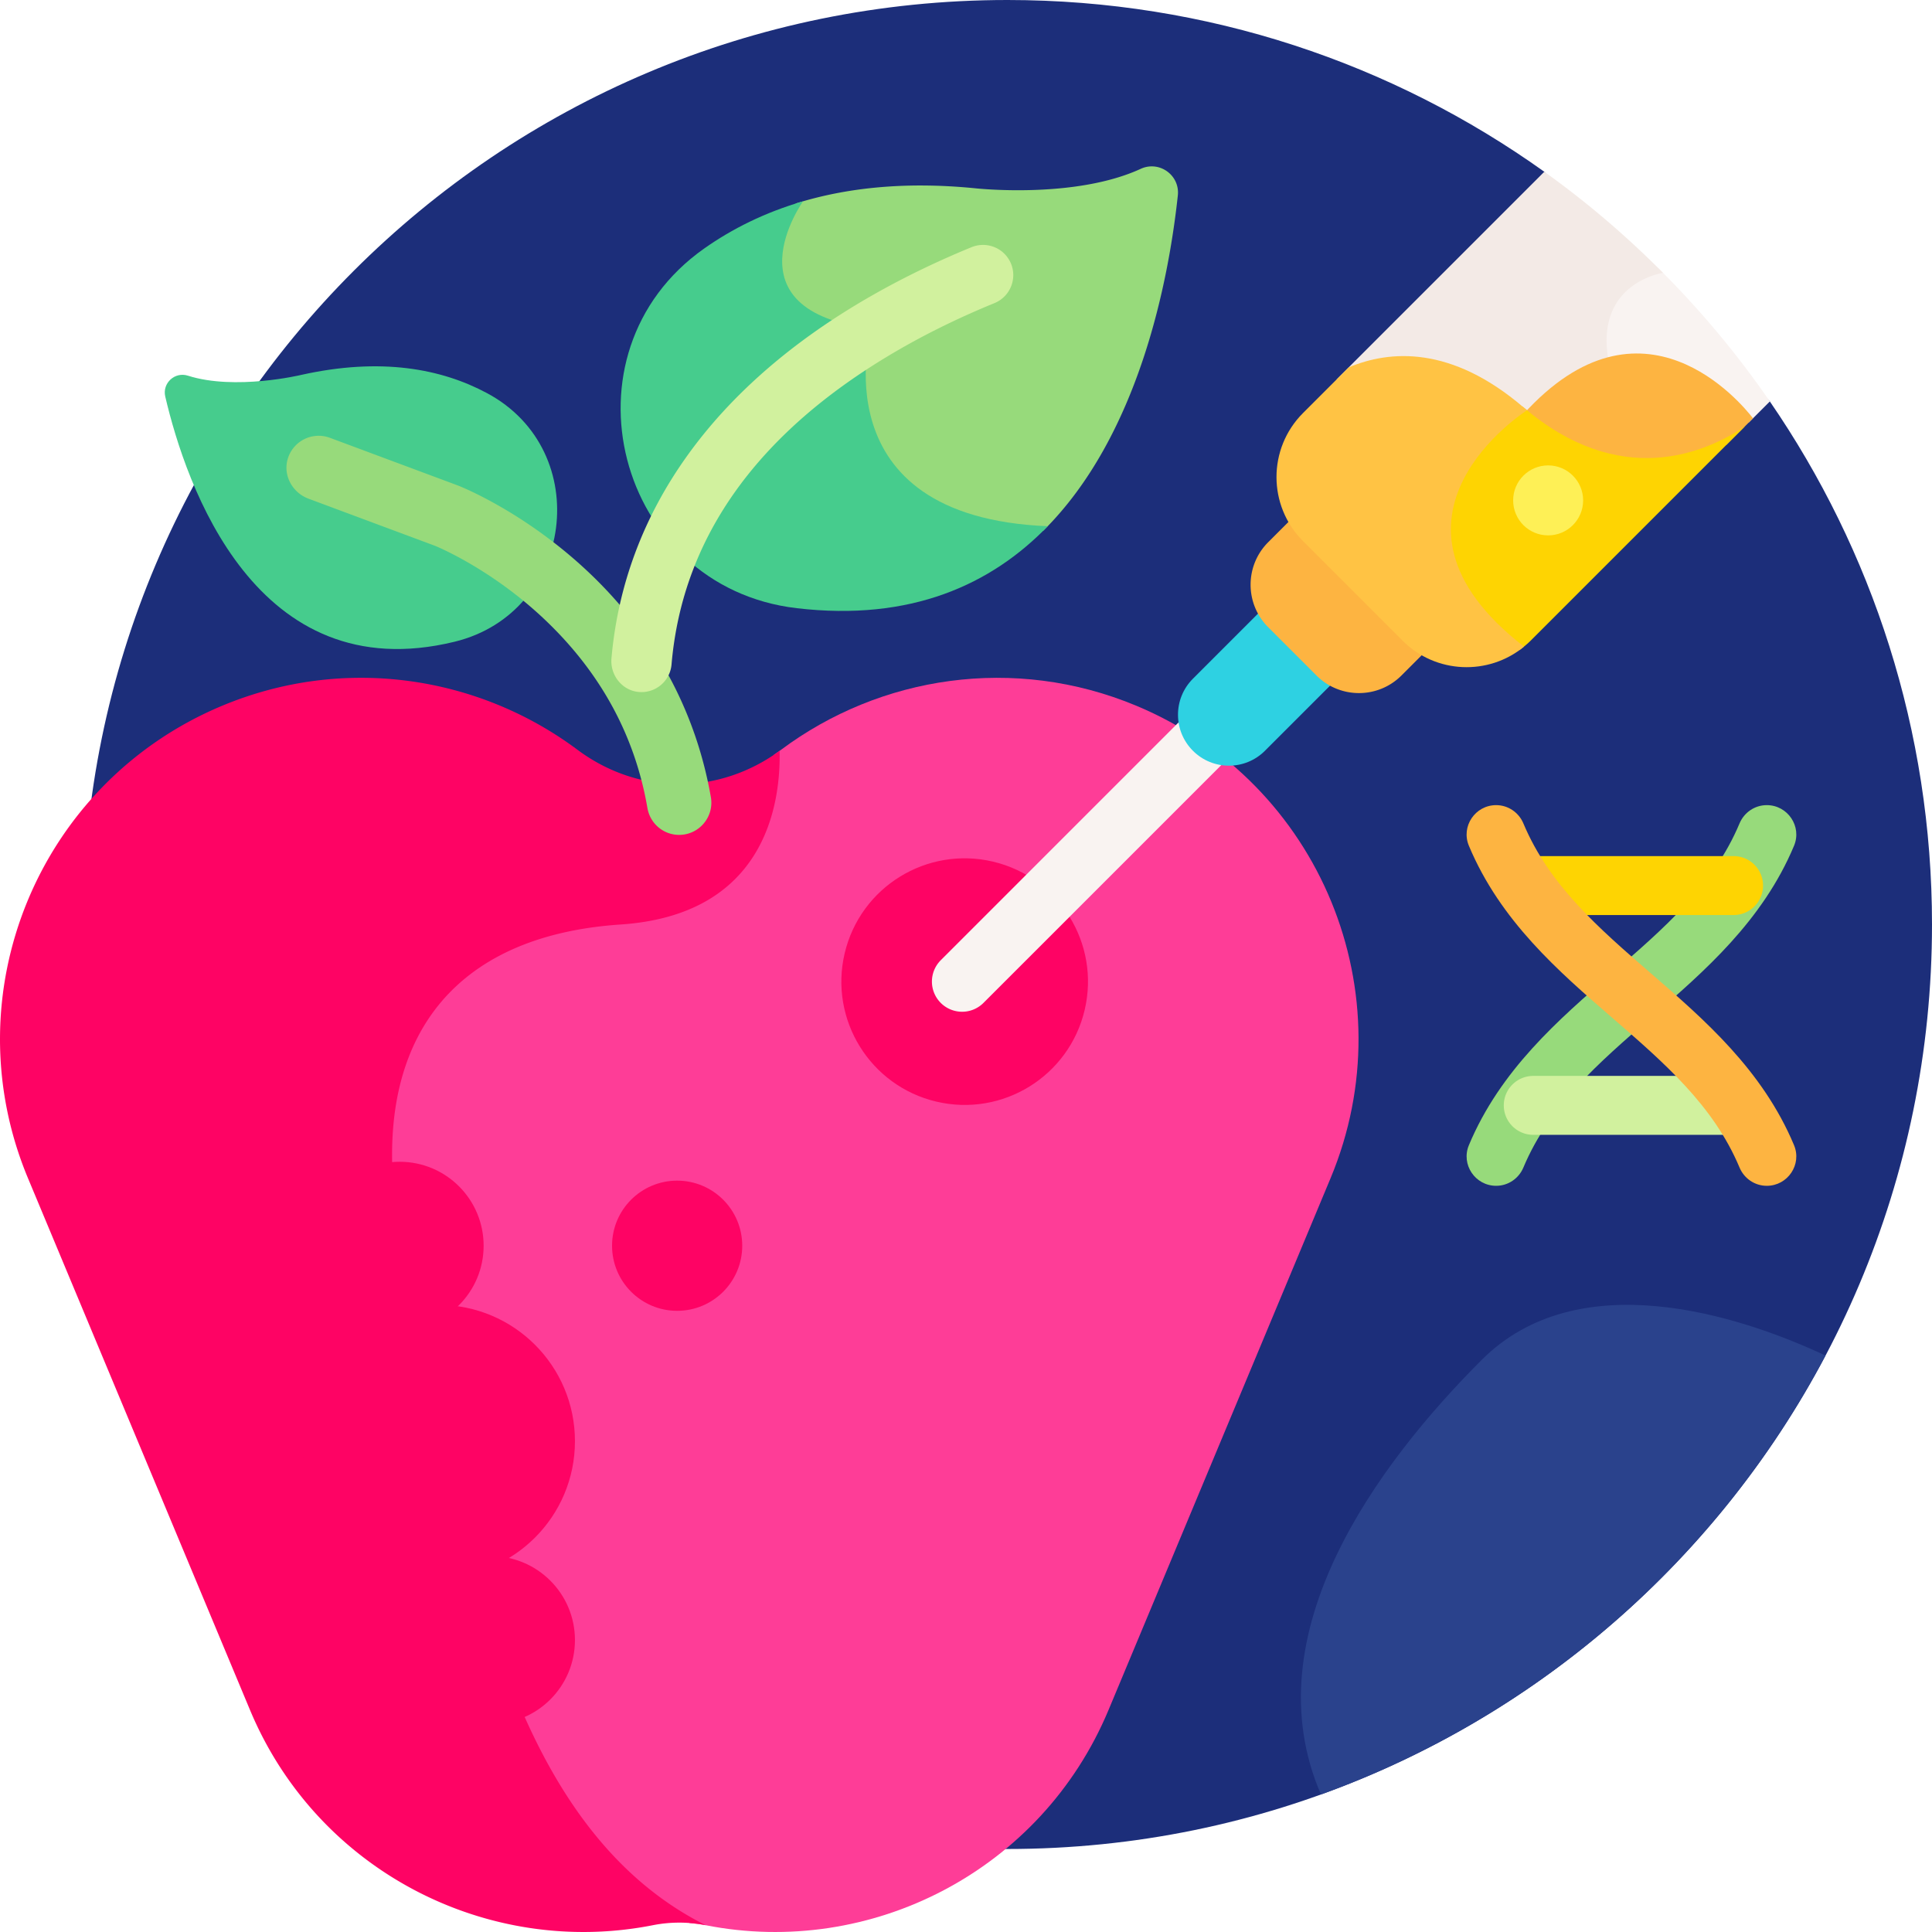 <?xml version="1.0" encoding="UTF-8"?> <svg xmlns="http://www.w3.org/2000/svg" xmlns:xlink="http://www.w3.org/1999/xlink" xmlns:svgjs="http://svgjs.com/svgjs" version="1.1" width="512" height="512" x="0" y="0" viewBox="0 0 512 512" style="enable-background:new 0 0 512 512" xml:space="preserve"><g><path fill="#1C2E7A" d="M409.257 45.516C369.151 16.864 320.045 0 266.998 0 131.687 0 21.996 109.691 21.996 245.002s109.691 245.002 245.002 245.002S512 380.312 512 245.002c0-51.453-15.873-99.192-42.973-138.614z" data-original="#1c2e7a"></path><path fill="#FE3D97" d="M301.165 187.04c-32.385-13.521-67.966-7.904-94.19 11.67-.613.457-1.239.893-1.871 1.319.036 7.646-1.31 19.427-8.599 28.761-6.87 8.798-17.681 13.749-32.131 14.716-23.323 1.562-40.437 9.613-50.863 23.93-11.832 16.245-14.24 40.212-6.966 69.311 2.395 9.579 4.58 20.4 6.894 31.856 10.39 51.448 23.264 115.157 69.333 141.031 1.424.109 2.845.292 4.253.57 43.72 8.626 88.923-14.346 106.758-57.063l58.828-140.896c20.368-48.782-2.665-104.838-51.446-125.205z" data-original="#fe3d97"></path><path fill="#FE0364" d="M164.475 245.002c38.522-2.58 42.434-32.159 42.128-46.026-7.735 5.658-16.998 8.849-26.589 8.849-9.744 0-19.153-3.288-26.961-9.116-26.224-19.573-61.805-25.191-94.19-11.67-48.781 20.367-71.814 76.423-51.447 125.204L66.243 453.14c17.836 42.717 63.039 65.689 106.758 57.063a36.167 36.167 0 0 1 14.024 0C128.051 480.69 121.333 389.715 108 336.382c-13.333-53.334 6-88 56.475-91.38z" data-original="#fe0364"></path><circle cx="255.649" cy="260.012" r="32.675" fill="#FE0364" transform="rotate(-76.7 255.73 260.077)" data-original="#fe0364"></circle><path fill="#F9F3F1" d="M249.312 265.783a8 8 0 0 1 0-11.314l70.711-70.711a8 8 0 0 1 11.314 11.314l-70.711 70.711a8 8 0 0 1-11.314 0z" data-original="#f9f3f1"></path><path fill="#2ED1E2" d="M316.134 198.96c-5.272-5.272-5.272-13.82 0-19.092l20.741-20.741c5.272-5.272 13.82-5.272 19.092 0s5.272 13.82 0 19.092l-20.741 20.741c-5.272 5.273-13.82 5.273-19.092 0z" data-original="#2ed1e2"></path><path fill="#FDB441" d="m373.117 168.369-26.392-26.392a23.981 23.981 0 0 1-3.866-5.062l-6.771 6.771c-6.224 6.224-6.224 16.314 0 22.538l12.782 12.782c6.224 6.224 16.314 6.223 22.538 0l6.771-6.771a23.981 23.981 0 0 1-5.062-3.866z" data-original="#fdb441"></path><path fill="#F9F3F1" d="M469.028 106.389c-8.53-12.409-18.45-24.314-29.569-35.346-2.303.54-7.826 2.303-11.569 7.344-3.185 4.288-4.279 9.849-3.254 16.526.093.603.155 1.183.195 1.745 3.566-1.162 7.154-1.642 10.75-1.408 15.086.988 25.927 14.118 27.782 16.512v.292z" data-original="#f9f3f1"></path><path fill="#F3EAE6" d="M440.73 72.316c-9.61-9.674-20.132-18.698-31.473-26.801l-55.113 55.114c4.553-2.46 9.743-4.217 14.972-4.646 14.046-1.155 24.375 5.687 34.27 13.628.805-.578 1.285-.884 1.285-.884s.676.159 1.777.334c6.479-6.719 13.127-11.021 19.847-12.849a23.31 23.31 0 0 0-.176-1.526c-3.039-19.798 14.497-22.353 14.611-22.37z" data-original="#f3eae6"></path><path fill="#46CC8D" d="M120.499 170.059c31.535-7.701 37.179-50.54 8.568-65.874-12.069-6.468-28.122-9.547-49.29-4.821 0 0-17.464 4.187-29.974.194-3.478-1.11-6.839 1.979-6.008 5.534 5.443 23.31 23.991 77.839 76.704 64.967z" data-original="#46cc8d"></path><path fill="#97DA7B" d="m81.741 132.15 33.547 12.499c.931.38 15.241 6.361 29.245 19.705 14.708 14.014 23.764 30.706 27.041 49.782.705 4.104 4.238 7.118 8.402 7.118 5.295 0 9.321-4.777 8.412-9.993-3.985-22.872-15.047-43.275-32.585-59.784-16.799-15.813-33.613-22.49-34.321-22.766a4.707 4.707 0 0 0-.126-.049l-33.918-12.637a8.55 8.55 0 0 0-11.178 5.564c-1.312 4.362 1.213 8.972 5.481 10.561zM302.304 44.744c-17.67 8.13-44.104 5.13-44.104 5.13-18.625-1.82-34.216-.055-47.268 4.043-2.162 3.504-7.362 13.352-3.593 21.9 2.878 6.526 10.275 10.667 21.997 12.318-1.152 5.082-4.01 22.493 6.886 36.092 8.004 9.989 21.51 15.491 40.242 16.437 25.464-25.214 33.282-66.636 35.673-88.87.579-5.376-4.92-9.311-9.833-7.05z" data-original="#97da7b"></path><path fill="#46CC8D" d="M230.91 87.063c-38.844-4.675-18.093-33.717-18.093-33.717-10.164 2.959-18.833 7.316-26.214 12.522-39.296 27.714-23.257 89.679 24.499 95.303 30.285 3.567 51.58-6.247 66.564-21.72-61.197-2.472-46.756-52.388-46.756-52.388z" data-original="#46cc8d"></path><path fill="#D1F19E" d="M267.498 68.985c-1.99-3.535-6.3-5.008-10.054-3.469-8.231 3.374-17.289 7.612-26.469 12.859-41.672 23.819-65.502 57.047-68.929 96.105-.38 4.333 2.683 8.365 7.002 8.877a8.036 8.036 0 0 0 1.93-.003 8.004 8.004 0 0 0 6.987-7.26c2.911-34.064 23.298-62.2 60.597-83.627 8.604-4.943 17.172-8.944 24.96-12.129 4.473-1.828 6.346-7.143 3.976-11.353z" data-original="#d1f19e"></path><path fill="#FDB441" d="M403.656 109.826c22.238 18.993 42.119 14.251 53.914 8.02l6.99-6.99c-3.075-4.001-29.376-35.921-60.904-1.03z" data-original="#fdb441"></path><path fill="#FED402" d="M403.656 107.876c-.062-.053-.124-.101-.186-.154-1.298.872-5.603 3.916-9.969 8.704-6.843 7.506-10.477 15.711-10.509 23.729-.045 11.113 6.574 21.893 19.65 32.135 1.043-.75 2.053-1.568 2.991-2.506L462.417 113c-10.578 7.111-33.101 16.792-58.761-5.124z" data-original="#fed402"></path><path fill="#FFC344" d="M403.88 171.368c-44.061-34.188.79-62.641.79-62.641l.033.007c-.349-.288-.697-.559-1.048-.858-19.093-16.306-35.312-15.117-46.248-10.511l-12.097 12.097c-9.37 9.37-9.37 24.56 0 33.93l26.392 26.392c8.807 8.805 22.753 9.331 32.178 1.584z" data-original="#ffc344"></path><path fill="#97DA7B" d="M468.212 213.368c-3.17 0-5.996 1.93-7.221 4.853-6.894 16.447-20.058 27.842-33.746 39.685-14.181 12.27-29.651 25.67-37.978 45.585-2.14 5.118 1.68 10.762 7.228 10.762 3.17 0 5.996-1.93 7.221-4.853 6.894-16.447 20.058-27.842 33.746-39.685 14.181-12.27 29.651-25.67 37.978-45.585 2.14-5.118-1.681-10.762-7.228-10.762z" data-original="#97da7b"></path><path fill="#D1F19E" d="M459.419 300.743h-53.092c-4.312 0-7.808-3.495-7.808-7.808s3.496-7.808 7.808-7.808h53.092a7.808 7.808 0 0 1 0 15.616z" data-original="#d1f19e"></path><path fill="#FED402" d="M459.419 242.493h-53.092a7.808 7.808 0 1 1 0-15.616h53.092c4.312 0 7.808 3.495 7.808 7.808s-3.496 7.808-7.808 7.808z" data-original="#fed402"></path><path fill="#FDB441" d="M475.439 303.491c-8.327-19.915-23.797-33.314-37.978-45.585-13.688-11.843-26.851-23.238-33.746-39.685-1.225-2.923-4.051-4.853-7.221-4.853-5.548 0-9.368 5.644-7.228 10.762 8.327 19.915 23.796 33.314 37.978 45.585 13.688 11.843 26.852 23.238 33.746 39.685 1.225 2.923 4.051 4.853 7.221 4.853 5.548 0 9.369-5.644 7.228-10.762z" data-original="#fdb441"></path><circle cx="410.273" cy="132.609" r="9.273" fill="#FEF056" data-original="#fef056"></circle><g fill="#FE0364"><circle cx="105.917" cy="330.132" r="22.25" fill="#FE0364" data-original="#fe0364"></circle><circle cx="130.117" cy="434.632" r="22.25" fill="#FE0364" data-original="#fe0364"></circle><circle cx="179.45" cy="330.132" r="17.25" fill="#FE0364" data-original="#fe0364"></circle><circle cx="116.25" cy="381.931" r="36.117" fill="#FE0364" data-original="#fe0364"></circle></g><path fill="#2A428C" d="M483.773 359.238c-23.461-11.003-65.693-24.269-91.107 1.144-27.56 27.56-61.075 72.575-42.598 115.167 57.722-20.802 105.374-62.662 133.705-116.311z" data-original="#2a428c"></path></g></svg> 
